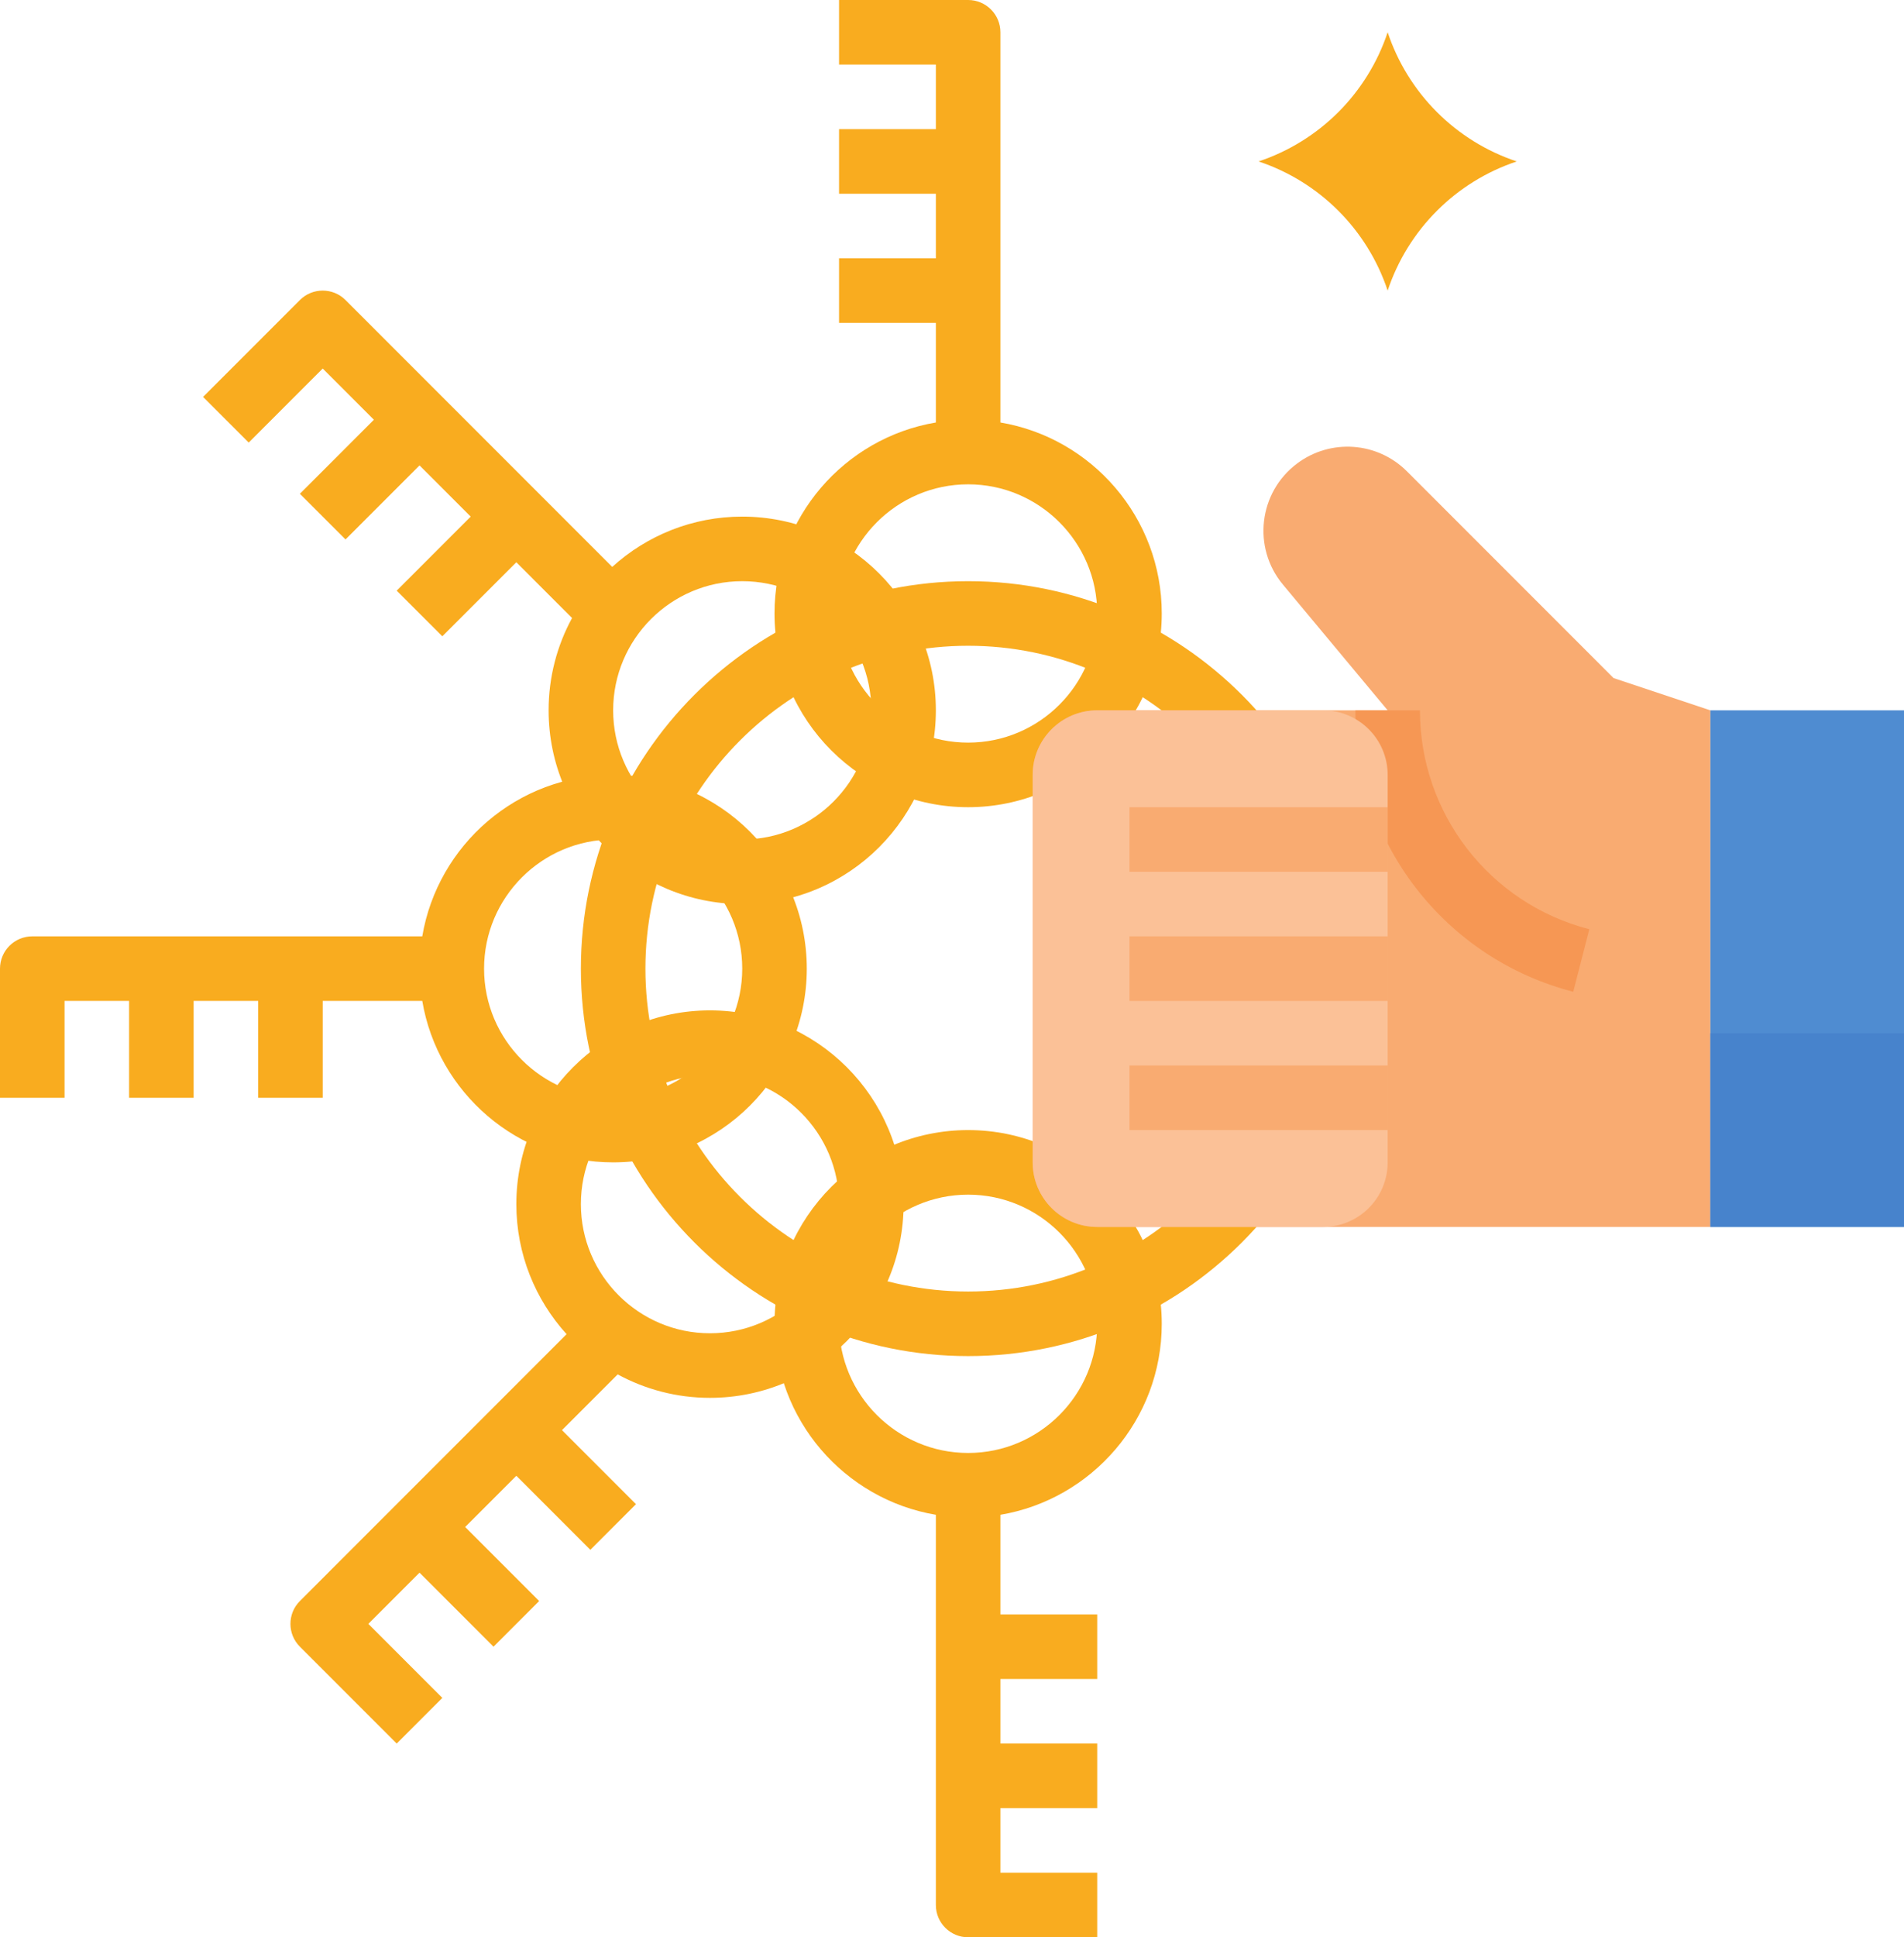 <?xml version="1.0" encoding="UTF-8"?><svg xmlns="http://www.w3.org/2000/svg" xmlns:xlink="http://www.w3.org/1999/xlink" height="480.0" preserveAspectRatio="xMidYMid meet" version="1.0" viewBox="16.0 16.0 472.0 480.0" width="472.0" zoomAndPan="magnify"><g><g id="change1_1"><path d="M 256 176 C 211.887 176 176 211.887 176 256 C 176 300.113 211.887 336 256 336 C 300.113 336 336 300.113 336 256 C 336 211.887 300.113 176 256 176 Z M 256 352 C 203.066 352 160 308.934 160 256 C 160 203.066 203.066 160 256 160 C 308.934 160 352 203.066 352 256 C 352 308.934 308.934 352 256 352" fill="#f9ac1f"/></g><g id="change1_2"><path d="M 168 288 C 150.355 288 136 273.645 136 256 C 136 238.355 150.355 224 168 224 C 185.645 224 200 238.355 200 256 C 200 273.645 185.645 288 168 288 Z M 168 208 C 144.258 208 124.5 225.328 120.68 248 L 24 248 C 19.582 248 16 251.582 16 256 L 16 288 L 32 288 L 32 264 L 48 264 L 48 288 L 64 288 L 64 264 L 80 264 L 80 288 L 96 288 L 96 264 L 120.68 264 C 124.5 286.672 144.258 304 168 304 C 194.469 304 216 282.469 216 256 C 216 229.531 194.469 208 168 208" fill="#f9ac1f"/></g><g id="change1_3"><path d="M 224 344 C 224 326.355 238.355 312 256 312 C 273.645 312 288 326.355 288 344 C 288 361.645 273.645 376 256 376 C 238.355 376 224 361.645 224 344 Z M 304 344 C 304 317.531 282.469 296 256 296 C 229.531 296 208 317.531 208 344 C 208 367.742 225.328 387.5 248 391.32 L 248 488 C 248 492.418 251.582 496 256 496 L 288 496 L 288 480 L 264 480 L 264 464 L 288 464 L 288 448 L 264 448 L 264 432 L 288 432 L 288 416 L 264 416 L 264 391.32 C 286.672 387.5 304 367.742 304 344" fill="#f9ac1f"/></g><g id="change1_4"><path d="M 200 224 C 182.355 224 168 209.645 168 192 C 168 174.355 182.355 160 200 160 C 217.645 160 232 174.355 232 192 C 232 209.645 217.645 224 200 224 Z M 200 144 C 187.605 144 176.297 148.723 167.773 156.461 L 101.656 90.344 C 98.531 87.219 93.469 87.219 90.344 90.344 L 66.344 114.344 L 77.656 125.656 L 96 107.312 L 108.688 120 L 90.344 138.344 L 101.656 149.656 L 120 131.312 L 132.688 144 L 114.344 162.344 L 125.656 173.656 L 144 155.312 L 157.812 169.125 C 154.105 175.93 152 183.723 152 192 C 152 218.469 173.531 240 200 240 C 226.469 240 248 218.469 248 192 C 248 165.531 226.469 144 200 144" fill="#f9ac1f"/></g><g id="change1_5"><path d="M 256 200 C 238.355 200 224 185.645 224 168 C 224 150.355 238.355 136 256 136 C 273.645 136 288 150.355 288 168 C 288 185.645 273.645 200 256 200 Z M 264 120.68 L 264 24 C 264 19.582 260.418 16 256 16 L 224 16 L 224 32 L 248 32 L 248 48 L 224 48 L 224 64 L 248 64 L 248 80 L 224 80 L 224 96 L 248 96 L 248 120.68 C 225.328 124.5 208 144.258 208 168 C 208 194.469 229.531 216 256 216 C 282.469 216 304 194.469 304 168 C 304 144.258 286.672 124.5 264 120.68" fill="#f9ac1f"/></g><g id="change1_6"><path d="M 192 346.344 C 174.355 346.344 160 331.988 160 314.344 C 160 296.699 174.355 282.344 192 282.344 C 209.645 282.344 224 296.699 224 314.344 C 224 331.988 209.645 346.344 192 346.344 Z M 192 266.344 C 165.531 266.344 144 287.875 144 314.344 C 144 326.734 148.723 338.047 156.457 346.57 L 90.344 412.688 C 87.219 415.812 87.219 420.875 90.344 424 L 114.344 448 L 125.656 436.688 L 107.312 418.344 L 120 405.656 L 138.344 424 L 149.656 412.688 L 131.312 394.344 L 144 381.656 L 162.344 400 L 173.656 388.688 L 155.312 370.344 L 169.125 356.531 C 175.93 360.234 183.723 362.344 192 362.344 C 218.469 362.344 240 340.812 240 314.344 C 240 287.875 218.469 266.344 192 266.344" fill="#f9ac1f"/></g><g id="change2_1"><path d="M 337.543 130.844 C 328.004 137.996 326.406 151.688 334.039 160.848 L 360 192 L 288 192 C 279.164 192 272 199.164 272 208 L 272 304 C 272 312.836 279.164 320 288 320 L 440 320 L 440 192 L 416 184 L 364.777 132.777 C 357.445 125.445 345.84 124.621 337.543 130.844" fill="#f9ab71"/></g><g id="change3_1"><path d="M 406.008 261.73 C 374.207 253.547 352 224.871 352 192 L 368 192 C 368 217.57 385.27 239.871 409.992 246.234 L 406.008 261.73" fill="#f69754"/></g><g id="change4_1"><path d="M 488 320 L 440 320 L 440 192 L 488 192 L 488 320" fill="#4f8cd1"/></g><g id="change5_1"><path d="M 488 320 L 440 320 L 440 272 L 488 272 L 488 320" fill="#4783cc"/></g><g id="change6_1"><path d="M 344 320 L 288 320 C 279.164 320 272 312.836 272 304 L 272 208 C 272 199.164 279.164 192 288 192 L 344 192 C 352.836 192 360 199.164 360 208 L 360 304 C 360 312.836 352.836 320 344 320" fill="#fbc197"/></g><g id="change2_2"><path d="M 360 232 L 296 232 L 296 216 L 360 216 L 360 232" fill="#f9ab71"/></g><g id="change2_3"><path d="M 360 264 L 296 264 L 296 248 L 360 248 L 360 264" fill="#f9ab71"/></g><g id="change2_4"><path d="M 360 296 L 296 296 L 296 280 L 360 280 L 360 296" fill="#f9ab71"/></g><g id="change1_7"><path d="M 328 56 C 343.109 50.965 354.965 39.109 360 24 C 365.035 39.109 376.891 50.965 392 56 C 376.891 61.035 365.035 72.891 360 88 C 354.965 72.891 343.109 61.035 328 56" fill="#f9ac1f"/></g></g></svg>